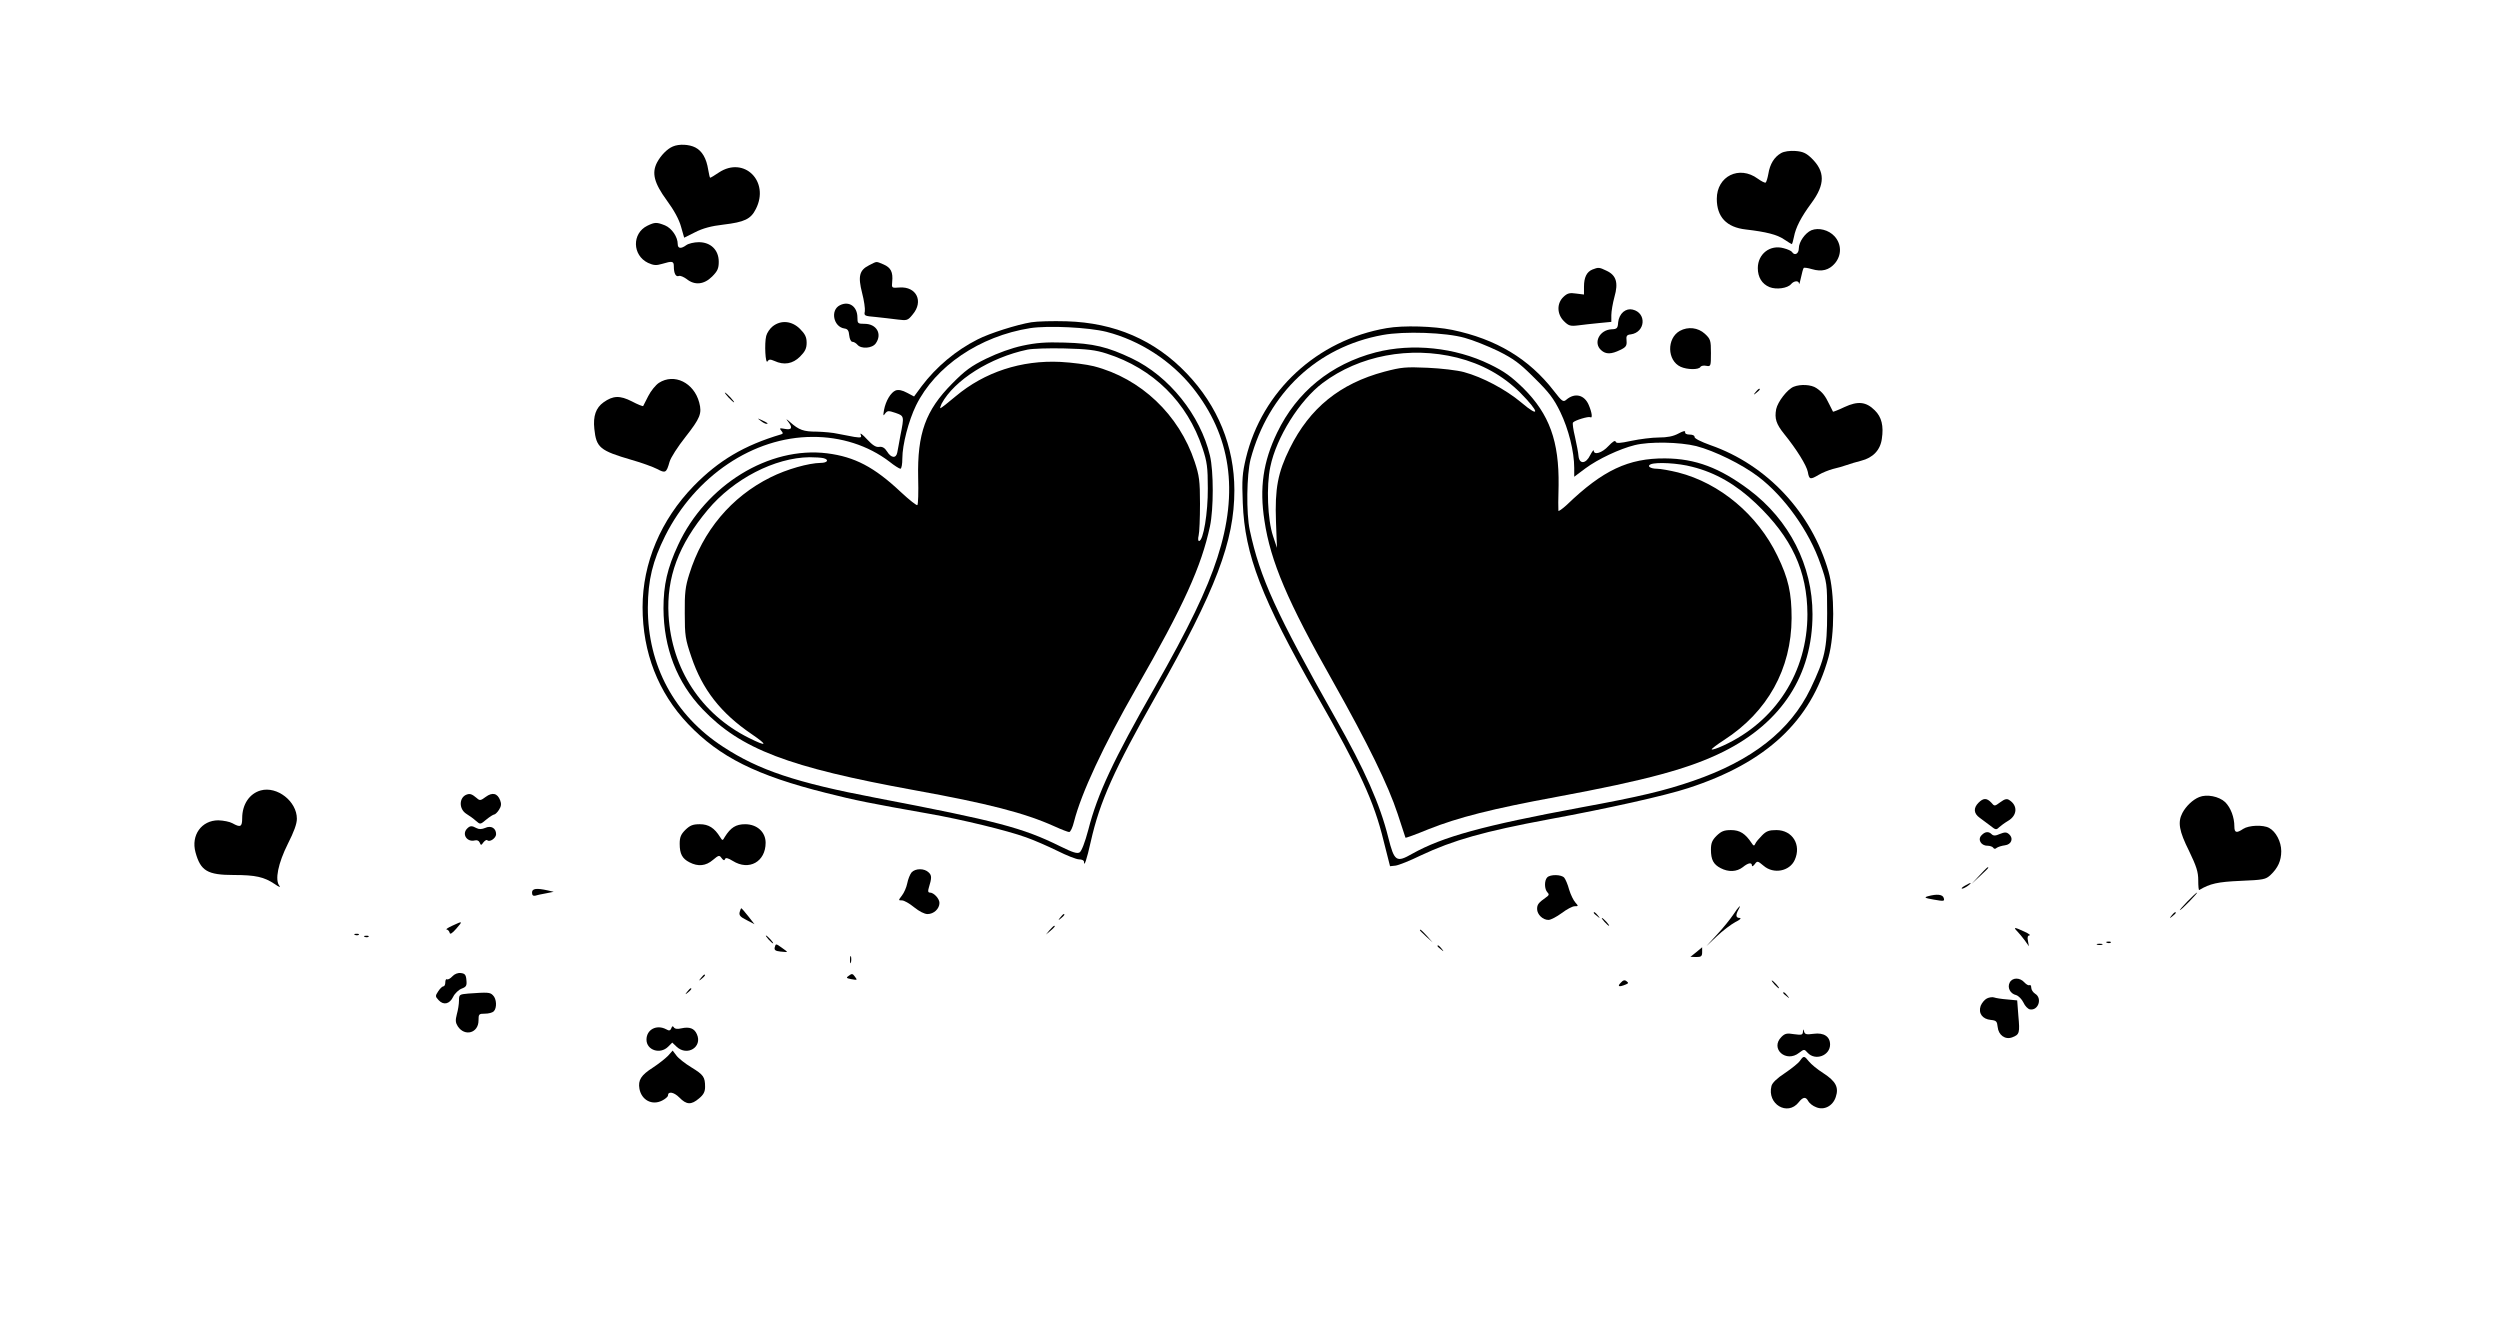 <?xml version="1.0" standalone="no"?>
<!DOCTYPE svg PUBLIC "-//W3C//DTD SVG 20010904//EN"
 "http://www.w3.org/TR/2001/REC-SVG-20010904/DTD/svg10.dtd">
<svg version="1.0" xmlns="http://www.w3.org/2000/svg"
 width="1280pt" height="685pt" viewBox="0 0 1280 685"
 preserveAspectRatio="xMidYMid meet">
<g transform="translate(0,685) scale(0.1,-0.1)"
fill="#000000" stroke="none">
<path d="M3445 6100 c-29 -12 -62 -46 -81 -82 -28 -54 -15 -105 50 -194 37
-50 63 -98 73 -135 l16 -56 56 28 c39 20 83 32 145 39 108 13 140 28 166 80
72 141 -60 272 -189 187 -22 -15 -42 -27 -45 -27 -2 0 -6 18 -10 41 -9 58 -31
96 -66 114 -31 16 -83 19 -115 5z"/>
<path d="M9119 6066 c-35 -20 -57 -56 -65 -106 -4 -22 -10 -42 -14 -45 -4 -2
-22 7 -40 20 -95 70 -210 13 -210 -103 0 -93 50 -146 149 -157 103 -12 160
-26 196 -51 20 -13 37 -24 39 -24 2 0 7 17 11 37 9 48 36 101 90 174 70 95 70
161 0 229 -27 26 -44 34 -82 37 -30 2 -58 -2 -74 -11z"/>
<path d="M3314 5694 c-79 -39 -77 -151 4 -190 29 -13 42 -14 72 -5 53 16 60
14 60 -13 0 -36 10 -55 26 -49 7 3 25 -5 40 -16 41 -33 89 -28 130 13 28 28
34 42 34 76 0 60 -41 100 -102 100 -24 0 -53 -7 -64 -15 -27 -20 -44 -18 -44
5 0 37 -30 81 -65 96 -43 17 -52 17 -91 -2z"/>
<path d="M9274 5671 c-32 -14 -64 -60 -64 -92 0 -29 -22 -40 -35 -19 -3 5 -22
14 -42 19 -70 20 -133 -29 -133 -102 0 -46 21 -81 60 -97 35 -14 92 -6 110 15
15 18 40 20 41 3 1 -7 5 7 10 31 5 24 11 46 14 49 3 3 22 0 42 -6 51 -15 88
-5 118 30 35 42 34 98 -2 138 -30 33 -82 46 -119 31z"/>
<path d="M4450 5492 c-50 -25 -58 -56 -36 -142 10 -38 16 -81 14 -94 -5 -23
-2 -24 56 -29 34 -4 84 -9 112 -13 48 -6 52 -5 77 26 57 67 19 144 -67 138
-41 -3 -41 -3 -38 29 5 50 -7 73 -44 89 -41 17 -32 17 -74 -4z"/>
<path d="M8153 5470 c-29 -12 -43 -40 -43 -88 l0 -40 -40 5 c-33 5 -45 2 -65
-17 -35 -33 -34 -88 2 -124 24 -24 33 -27 73 -22 25 3 73 9 108 12 l62 6 0 34
c0 19 7 61 16 94 21 73 9 111 -41 134 -37 18 -41 18 -72 6z"/>
<path d="M4300 5287 c-50 -25 -33 -111 24 -119 16 -2 22 -11 24 -35 2 -19 9
-33 16 -33 8 0 19 -7 26 -15 19 -23 76 -19 94 7 34 48 4 100 -57 100 -35 0
-37 2 -37 32 0 57 -43 87 -90 63z"/>
<path d="M8311 5253 c-14 -12 -24 -32 -26 -53 -2 -31 -6 -35 -34 -36 -62 -3
-95 -70 -53 -107 24 -22 52 -21 97 1 30 14 35 22 33 47 -3 25 1 31 22 33 75
11 82 110 9 127 -17 4 -33 0 -48 -12z"/>
<path d="M5280 5200 c-73 -12 -213 -56 -275 -88 -111 -56 -211 -140 -286 -239
l-39 -53 -36 19 c-24 13 -43 17 -58 12 -25 -10 -51 -53 -60 -101 -5 -29 -4
-32 6 -17 12 15 17 15 53 3 45 -16 45 -16 25 -116 -6 -36 -14 -75 -16 -87 -6
-31 -31 -29 -52 5 -12 19 -24 26 -40 24 -17 -3 -34 8 -63 39 -22 24 -37 35
-33 25 7 -17 4 -18 -32 -13 -21 4 -59 11 -84 16 -25 6 -73 10 -108 11 -68 0
-91 8 -137 49 -18 16 -23 18 -12 5 27 -33 22 -47 -14 -40 -27 5 -30 4 -19 -9
10 -12 10 -16 -1 -19 -189 -56 -320 -134 -447 -264 -169 -174 -262 -395 -262
-621 0 -232 80 -437 233 -598 161 -169 351 -264 707 -353 150 -38 225 -53 525
-106 171 -30 401 -86 498 -121 40 -14 111 -45 160 -69 48 -24 98 -44 112 -44
14 0 25 -5 25 -12 0 -31 14 10 35 104 46 204 118 365 336 750 305 539 399 787
399 1048 0 224 -85 432 -244 598 -163 171 -369 260 -616 267 -69 2 -150 0
-180 -5z m385 -49 c171 -44 330 -147 441 -285 196 -246 238 -530 127 -871 -53
-165 -148 -362 -320 -664 -213 -373 -294 -546 -341 -730 -17 -64 -34 -108 -44
-115 -13 -8 -35 -1 -100 31 -192 95 -322 129 -943 248 -410 78 -600 142 -782
261 -250 162 -387 417 -386 714 1 142 24 236 89 367 154 306 451 506 754 506
146 1 285 -44 393 -126 26 -21 52 -37 57 -37 6 0 10 24 10 53 0 70 32 193 70
271 99 201 326 355 585 396 93 14 298 4 390 -19z"/>
<path d="M5235 5080 c-56 -12 -125 -37 -185 -66 -78 -38 -110 -62 -175 -128
-136 -137 -179 -255 -174 -483 2 -73 0 -135 -4 -139 -3 -4 -41 26 -84 66 -137
129 -237 181 -378 199 -297 37 -621 -162 -763 -469 -55 -118 -75 -205 -75
-325 1 -203 69 -379 200 -516 196 -205 438 -297 1086 -415 375 -68 563 -116
716 -185 35 -16 69 -29 75 -29 7 0 18 24 25 53 37 146 150 388 318 682 245
427 334 625 378 830 19 90 19 282 0 362 -49 207 -209 407 -400 498 -124 59
-197 77 -345 81 -97 3 -145 -1 -215 -16z m430 -40 c239 -76 414 -249 492 -485
23 -69 27 -98 27 -205 1 -125 -23 -270 -45 -270 -5 0 -6 12 -2 28 4 15 7 88 7
162 0 119 -4 145 -27 215 -80 242 -276 428 -517 490 -36 9 -112 19 -170 22
-201 10 -389 -52 -537 -176 -40 -34 -75 -61 -78 -61 -3 0 0 10 6 23 65 121
249 237 440 277 24 5 109 8 189 6 117 -3 159 -8 215 -26z m-1448 -536 c30 -8
19 -24 -15 -24 -62 -1 -173 -32 -257 -74 -201 -100 -347 -274 -416 -496 -20
-63 -24 -96 -23 -200 0 -115 3 -133 34 -224 56 -166 150 -287 309 -395 85 -58
79 -66 -15 -19 -244 122 -395 352 -411 628 -11 194 51 361 201 540 132 158
343 267 521 269 28 0 60 -2 72 -5z"/>
<path d="M3956 5179 c-14 -11 -29 -33 -33 -49 -10 -39 -4 -148 7 -130 7 11 14
11 35 2 49 -23 94 -15 131 22 26 26 34 42 34 71 0 29 -8 45 -34 71 -41 41 -97
47 -140 13z"/>
<path d="M7100 5170 c-356 -61 -638 -321 -721 -666 -18 -77 -21 -108 -16 -229
10 -266 96 -489 379 -985 222 -389 293 -544 342 -745 l33 -130 28 3 c16 2 74
25 129 52 168 79 324 123 656 185 304 56 595 121 714 160 400 130 628 343 718
670 32 117 32 328 0 439 -87 302 -315 546 -605 647 -47 17 -82 34 -81 42 1 7
-10 12 -25 12 -16 0 -25 5 -23 13 1 8 -11 5 -35 -8 -26 -14 -57 -20 -100 -20
-34 0 -97 -8 -140 -17 -61 -13 -78 -14 -81 -4 -3 8 -16 -1 -37 -23 -32 -35
-75 -48 -75 -23 0 6 -8 -4 -18 -23 -22 -46 -56 -48 -60 -5 -1 17 -10 61 -18
98 -9 37 -14 71 -10 74 11 12 79 32 88 27 13 -8 9 23 -7 61 -22 54 -72 66
-116 28 -15 -13 -22 -8 -62 44 -128 166 -296 267 -522 314 -93 19 -249 24
-335 9z m400 -50 c41 -11 118 -42 170 -67 80 -40 110 -62 186 -138 75 -74 99
-105 133 -175 42 -87 71 -202 71 -286 l0 -45 56 42 c66 49 177 101 254 120 76
19 230 16 315 -5 93 -24 234 -93 318 -157 133 -101 261 -280 318 -447 33 -94
34 -102 34 -252 0 -182 -12 -233 -85 -386 -104 -215 -299 -368 -601 -472 -145
-50 -274 -81 -574 -136 -501 -93 -708 -150 -864 -237 -82 -47 -92 -40 -123 83
-42 169 -120 346 -271 612 -304 538 -386 718 -438 961 -19 87 -16 286 4 364
91 339 341 575 677 636 109 20 323 13 420 -15z"/>
<path d="M7044 5046 c-230 -60 -405 -203 -505 -411 -72 -149 -91 -283 -65
-451 31 -208 118 -413 351 -824 179 -318 283 -531 331 -677 21 -65 39 -120 40
-122 2 -2 54 17 117 43 153 61 327 105 657 166 459 85 681 145 855 232 298
149 455 392 455 703 0 249 -118 482 -324 637 -151 113 -275 160 -431 161 -187
1 -318 -60 -502 -237 -24 -22 -44 -36 -44 -31 -1 6 -1 64 1 130 3 226 -47 364
-180 497 -63 61 -97 86 -173 123 -177 86 -396 109 -583 61z m416 -27 c127 -32
234 -91 323 -179 100 -101 104 -134 5 -50 -79 66 -197 129 -293 155 -33 9
-116 19 -185 22 -114 5 -134 3 -222 -20 -228 -61 -382 -186 -484 -392 -62
-125 -77 -207 -71 -375 l5 -135 -20 60 c-28 84 -35 256 -14 355 31 151 150
340 268 429 188 141 446 190 688 130z m1204 -559 c120 -30 225 -91 326 -187
184 -175 263 -346 264 -568 0 -295 -162 -549 -430 -672 -30 -14 -57 -23 -60
-20 -3 2 26 24 63 48 223 144 345 364 346 624 0 129 -16 203 -73 320 -101 209
-293 371 -508 426 -41 10 -90 19 -108 19 -34 0 -54 14 -32 23 30 12 141 6 212
-13z"/>
<path d="M8601 5156 c-68 -38 -66 -152 4 -184 33 -15 92 -16 101 -1 3 6 17 9
30 6 23 -4 24 -3 24 65 0 65 -2 72 -31 99 -35 32 -86 38 -128 15z"/>
<path d="M3374 4890 c-17 -11 -42 -42 -55 -68 -13 -26 -25 -49 -26 -51 -2 -2
-28 8 -58 24 -61 31 -96 30 -145 -5 -39 -28 -54 -70 -47 -136 10 -96 28 -111
192 -159 50 -14 107 -35 129 -46 43 -23 48 -21 64 36 6 22 43 79 81 127 76 97
86 121 71 177 -27 102 -128 151 -206 101z"/>
<path d="M9184 4870 c-33 -13 -82 -77 -90 -115 -9 -48 0 -76 41 -127 64 -79
114 -160 121 -194 7 -40 12 -41 56 -15 18 11 51 24 73 30 22 5 54 14 70 20 17
6 50 16 74 22 60 15 98 54 106 112 10 66 -1 112 -36 146 -44 44 -86 49 -155
17 -31 -15 -58 -25 -59 -24 -1 2 -10 19 -19 38 -21 44 -35 62 -66 83 -26 18
-81 21 -116 7z"/>
<path d="M8989 4843 c-13 -16 -12 -17 4 -4 9 7 17 15 17 17 0 8 -8 3 -21 -13z"/>
<path d="M3730 4815 c13 -14 26 -25 28 -25 3 0 -5 11 -18 25 -13 14 -26 25
-28 25 -3 0 5 -11 18 -25z"/>
<path d="M3894 4696 c11 -9 24 -16 30 -16 12 0 7 5 -24 19 -24 11 -24 11 -6
-3z"/>
<path d="M1335 2803 c-58 -16 -95 -72 -95 -142 0 -45 -9 -49 -50 -26 -14 8
-46 14 -72 15 -86 0 -141 -76 -117 -164 26 -95 61 -116 196 -116 112 0 155
-10 209 -46 21 -15 32 -19 25 -10 -25 30 -7 116 43 216 31 61 46 102 46 128 0
89 -101 168 -185 145z"/>
<path d="M2390 2782 c-40 -14 -42 -74 -2 -99 15 -9 37 -25 49 -36 22 -19 22
-19 53 7 17 14 36 26 41 26 4 0 16 11 24 24 11 17 13 30 6 48 -14 37 -40 43
-74 18 -25 -19 -31 -20 -45 -7 -25 21 -35 25 -52 19z"/>
<path d="M11260 2769 c-33 -13 -68 -47 -86 -81 -25 -48 -17 -93 34 -195 38
-79 47 -107 47 -150 0 -29 2 -52 5 -50 55 33 95 42 212 47 117 5 128 7 153 30
38 36 55 73 55 122 0 48 -27 100 -62 119 -31 17 -104 14 -133 -5 -34 -23 -45
-20 -45 12 0 48 -19 97 -47 125 -32 30 -95 42 -133 26z"/>
<path d="M10130 2740 c-27 -27 -25 -55 6 -77 14 -10 38 -28 55 -41 26 -21 30
-22 44 -8 9 8 29 23 46 33 48 28 51 79 6 107 -12 8 -23 5 -45 -11 -30 -22 -30
-22 -47 -2 -23 24 -40 24 -65 -1z"/>
<path d="M3509 2601 c-23 -23 -29 -38 -29 -71 0 -52 13 -76 50 -95 44 -23 84
-19 120 12 30 25 33 26 45 9 9 -12 14 -13 17 -5 3 9 14 7 40 -9 83 -52 168 -4
168 93 0 55 -44 95 -105 95 -47 0 -74 -17 -104 -65 -11 -20 -12 -20 -24 -1
-29 47 -59 66 -104 66 -36 0 -50 -6 -74 -29z"/>
<path d="M2392 2608 c-29 -29 -1 -71 39 -61 11 3 21 -1 25 -11 6 -15 8 -15 19
1 8 10 17 15 20 11 12 -12 45 11 45 31 0 31 -26 46 -56 32 -17 -7 -31 -8 -44
-1 -24 13 -33 13 -48 -2z"/>
<path d="M8789 2571 c-23 -23 -29 -38 -29 -71 0 -52 13 -76 50 -95 40 -21 82
-19 113 5 28 23 47 26 47 8 0 -6 6 -3 14 7 13 18 15 18 46 -8 51 -44 133 -28
159 30 35 77 -11 153 -94 153 -37 0 -52 -5 -74 -28 -15 -15 -31 -34 -34 -42
-5 -12 -9 -12 -19 4 -32 48 -60 66 -105 66 -36 0 -50 -6 -74 -29z"/>
<path d="M10146 2574 c-22 -21 -4 -54 29 -54 13 0 27 -5 30 -10 4 -7 11 -8 18
-1 7 5 26 11 42 13 34 4 46 36 20 58 -12 10 -21 10 -46 0 -22 -10 -33 -10 -42
-1 -15 15 -33 14 -51 -5z"/>
<path d="M10135 2368 l-40 -43 43 40 c23 21 42 40 42 42 0 8 -9 0 -45 -39z"/>
<path d="M4667 2383 c-8 -10 -18 -35 -22 -56 -4 -20 -16 -48 -27 -62 -19 -25
-19 -25 0 -25 11 0 39 -16 62 -35 26 -21 53 -35 69 -35 32 0 61 27 61 57 0 22
-29 53 -49 53 -9 0 -11 7 -6 23 16 52 16 65 0 80 -22 22 -68 22 -88 0z"/>
<path d="M7922 2358 c-16 -16 -15 -61 1 -77 10 -10 8 -15 -8 -26 -38 -27 -45
-36 -45 -59 0 -28 29 -56 58 -56 12 0 42 16 68 35 25 19 55 35 66 35 20 0 20
1 4 19 -10 11 -24 40 -32 66 -7 27 -19 54 -25 61 -14 17 -71 18 -87 2z"/>
<path d="M10060 2315 c-14 -8 -20 -14 -14 -15 5 0 19 7 30 15 24 18 16 19 -16
0z"/>
<path d="M2724 2280 c0 -13 5 -18 16 -16 8 3 33 8 55 12 l40 8 -30 7 c-59 13
-81 10 -81 -11z"/>
<path d="M11200 2235 c-24 -25 -42 -45 -39 -45 3 0 25 20 49 45 24 25 42 45
39 45 -3 0 -25 -20 -49 -45z"/>
<path d="M9870 2261 c-20 -6 -15 -9 31 -17 52 -9 56 -9 51 8 -5 19 -35 22 -82
9z"/>
<path d="M8875 2168 c-16 -24 -53 -70 -84 -103 l-55 -60 54 51 c30 29 73 61
95 73 23 11 32 20 23 21 -20 0 -23 13 -8 41 19 34 3 20 -25 -23z"/>
<path d="M3787 2180 c-4 -16 3 -25 36 -41 l40 -21 -32 41 c-18 23 -34 41 -36
41 -1 0 -5 -9 -8 -20z"/>
<path d="M8160 2176 c0 -2 8 -10 18 -17 15 -13 16 -12 3 4 -13 16 -21 21 -21
13z"/>
<path d="M11119 2163 c-13 -16 -12 -17 4 -4 9 7 17 15 17 17 0 8 -8 3 -21 -13z"/>
<path d="M5429 2153 c-13 -16 -12 -17 4 -4 16 13 21 21 13 21 -2 0 -10 -8 -17
-17z"/>
<path d="M8215 2130 c10 -11 20 -20 23 -20 3 0 -3 9 -13 20 -10 11 -20 20 -23
20 -3 0 3 -9 13 -20z"/>
<path d="M2315 2110 c-22 -10 -35 -19 -28 -19 6 -1 13 -8 15 -16 2 -11 12 -5
34 20 35 40 34 41 -21 15z"/>
<path d="M5374 2088 l-19 -23 23 19 c21 18 27 26 19 26 -2 0 -12 -10 -23 -22z"/>
<path d="M10328 2082 c9 -9 27 -31 39 -47 l21 -30 -5 28 c-4 18 -1 27 8 28 8
0 -4 9 -26 19 -51 24 -59 24 -37 2z"/>
<path d="M7270 2087 c0 -2 15 -16 33 -33 l32 -29 -29 33 c-28 30 -36 37 -36
29z"/>
<path d="M1818 2063 c7 -3 16 -2 19 1 4 3 -2 6 -13 5 -11 0 -14 -3 -6 -6z"/>
<path d="M1868 2053 c7 -3 16 -2 19 1 4 3 -2 6 -13 5 -11 0 -14 -3 -6 -6z"/>
<path d="M3935 2040 c10 -11 20 -20 23 -20 3 0 -3 9 -13 20 -10 11 -20 20 -23
20 -3 0 3 -9 13 -20z"/>
<path d="M10788 2023 c7 -3 16 -2 19 1 4 3 -2 6 -13 5 -11 0 -14 -3 -6 -6z"/>
<path d="M3967 2001 c-4 -15 2 -20 29 -23 19 -2 34 -3 34 -2 0 2 -13 12 -29
23 -28 20 -29 20 -34 2z"/>
<path d="M10738 2013 c6 -2 18 -2 25 0 6 3 1 5 -13 5 -14 0 -19 -2 -12 -5z"/>
<path d="M7360 2006 c0 -2 8 -10 18 -17 15 -13 16 -12 3 4 -13 16 -21 21 -21
13z"/>
<path d="M8685 1975 l-30 -24 30 -1 c25 0 30 4 30 25 0 14 0 25 0 25 0 0 -13
-11 -30 -25z"/>
<path d="M4352 1935 c0 -16 2 -22 5 -12 2 9 2 23 0 30 -3 6 -5 -1 -5 -18z"/>
<path d="M2316 1851 c-10 -11 -23 -18 -27 -15 -5 3 -9 -4 -9 -15 0 -12 -4 -21
-10 -21 -5 0 -17 -11 -26 -25 -16 -24 -16 -27 2 -46 25 -27 56 -20 74 17 8 17
28 36 43 42 24 9 28 15 25 44 -2 27 -8 34 -29 36 -15 2 -32 -5 -43 -17z"/>
<path d="M4347 1855 c-16 -11 -15 -13 10 -18 34 -6 34 -6 19 14 -10 14 -15 15
-29 4z"/>
<path d="M3589 1843 c-13 -16 -12 -17 4 -4 16 13 21 21 13 21 -2 0 -10 -8 -17
-17z"/>
<path d="M8298 1818 c-19 -19 -9 -23 25 -9 15 6 16 9 5 17 -9 8 -18 6 -30 -8z"/>
<path d="M10290 1820 c-14 -26 2 -58 33 -65 12 -4 29 -21 37 -38 8 -18 23 -33
33 -35 43 -8 65 57 27 80 -11 7 -20 21 -20 31 0 10 -4 16 -9 13 -4 -3 -16 3
-26 14 -23 26 -61 26 -75 0z"/>
<path d="M9085 1810 c10 -11 20 -20 23 -20 3 0 -3 9 -13 20 -10 11 -20 20 -23
20 -3 0 3 -9 13 -20z"/>
<path d="M3519 1773 c-13 -16 -12 -17 4 -4 16 13 21 21 13 21 -2 0 -10 -8 -17
-17z"/>
<path d="M2398 1763 c-46 -4 -48 -5 -48 -36 0 -18 -5 -49 -11 -70 -8 -31 -7
-43 5 -62 36 -54 106 -34 106 30 0 33 2 35 33 35 18 0 38 5 45 12 17 17 15 64
-4 82 -15 16 -27 16 -126 9z"/>
<path d="M9130 1766 c0 -2 8 -10 18 -17 15 -13 16 -12 3 4 -13 16 -21 21 -21
13z"/>
<path d="M10173 1738 c-12 -6 -26 -23 -32 -38 -13 -38 9 -68 52 -72 28 -3 32
-7 35 -36 4 -42 39 -67 75 -53 37 14 39 23 31 110 l-6 79 -52 5 c-28 2 -58 7
-66 10 -8 3 -25 1 -37 -5z"/>
<path d="M3437 1585 c-5 -12 -11 -14 -26 -5 -49 26 -101 -1 -101 -53 0 -54 70
-77 111 -36 l21 21 22 -21 c54 -51 134 -2 104 64 -13 30 -38 39 -79 30 -20 -5
-34 -3 -39 5 -5 8 -9 7 -13 -5z"/>
<path d="M9231 1567 c-1 -16 -7 -17 -45 -12 -37 6 -47 4 -65 -14 -60 -60 24
-135 91 -81 25 19 26 19 43 0 39 -43 115 -15 115 42 0 41 -32 62 -84 55 -37
-5 -45 -3 -49 11 -4 15 -5 15 -6 -1z"/>
<path d="M3420 1444 c-14 -14 -48 -41 -77 -60 -61 -39 -77 -64 -69 -109 11
-58 65 -86 116 -60 16 8 30 20 30 26 0 23 30 18 58 -10 37 -38 61 -39 101 -5
23 19 31 34 31 59 0 51 -8 62 -70 100 -33 20 -67 47 -77 61 l-19 25 -24 -27z"/>
<path d="M9216 1419 c-8 -12 -43 -40 -77 -63 -40 -26 -65 -50 -69 -66 -24 -93
82 -156 139 -84 23 29 37 30 50 5 6 -10 23 -24 40 -30 40 -17 85 6 100 52 17
50 0 81 -63 122 -30 19 -63 46 -74 60 -24 30 -27 31 -46 4z"/>
</g>
</svg>
